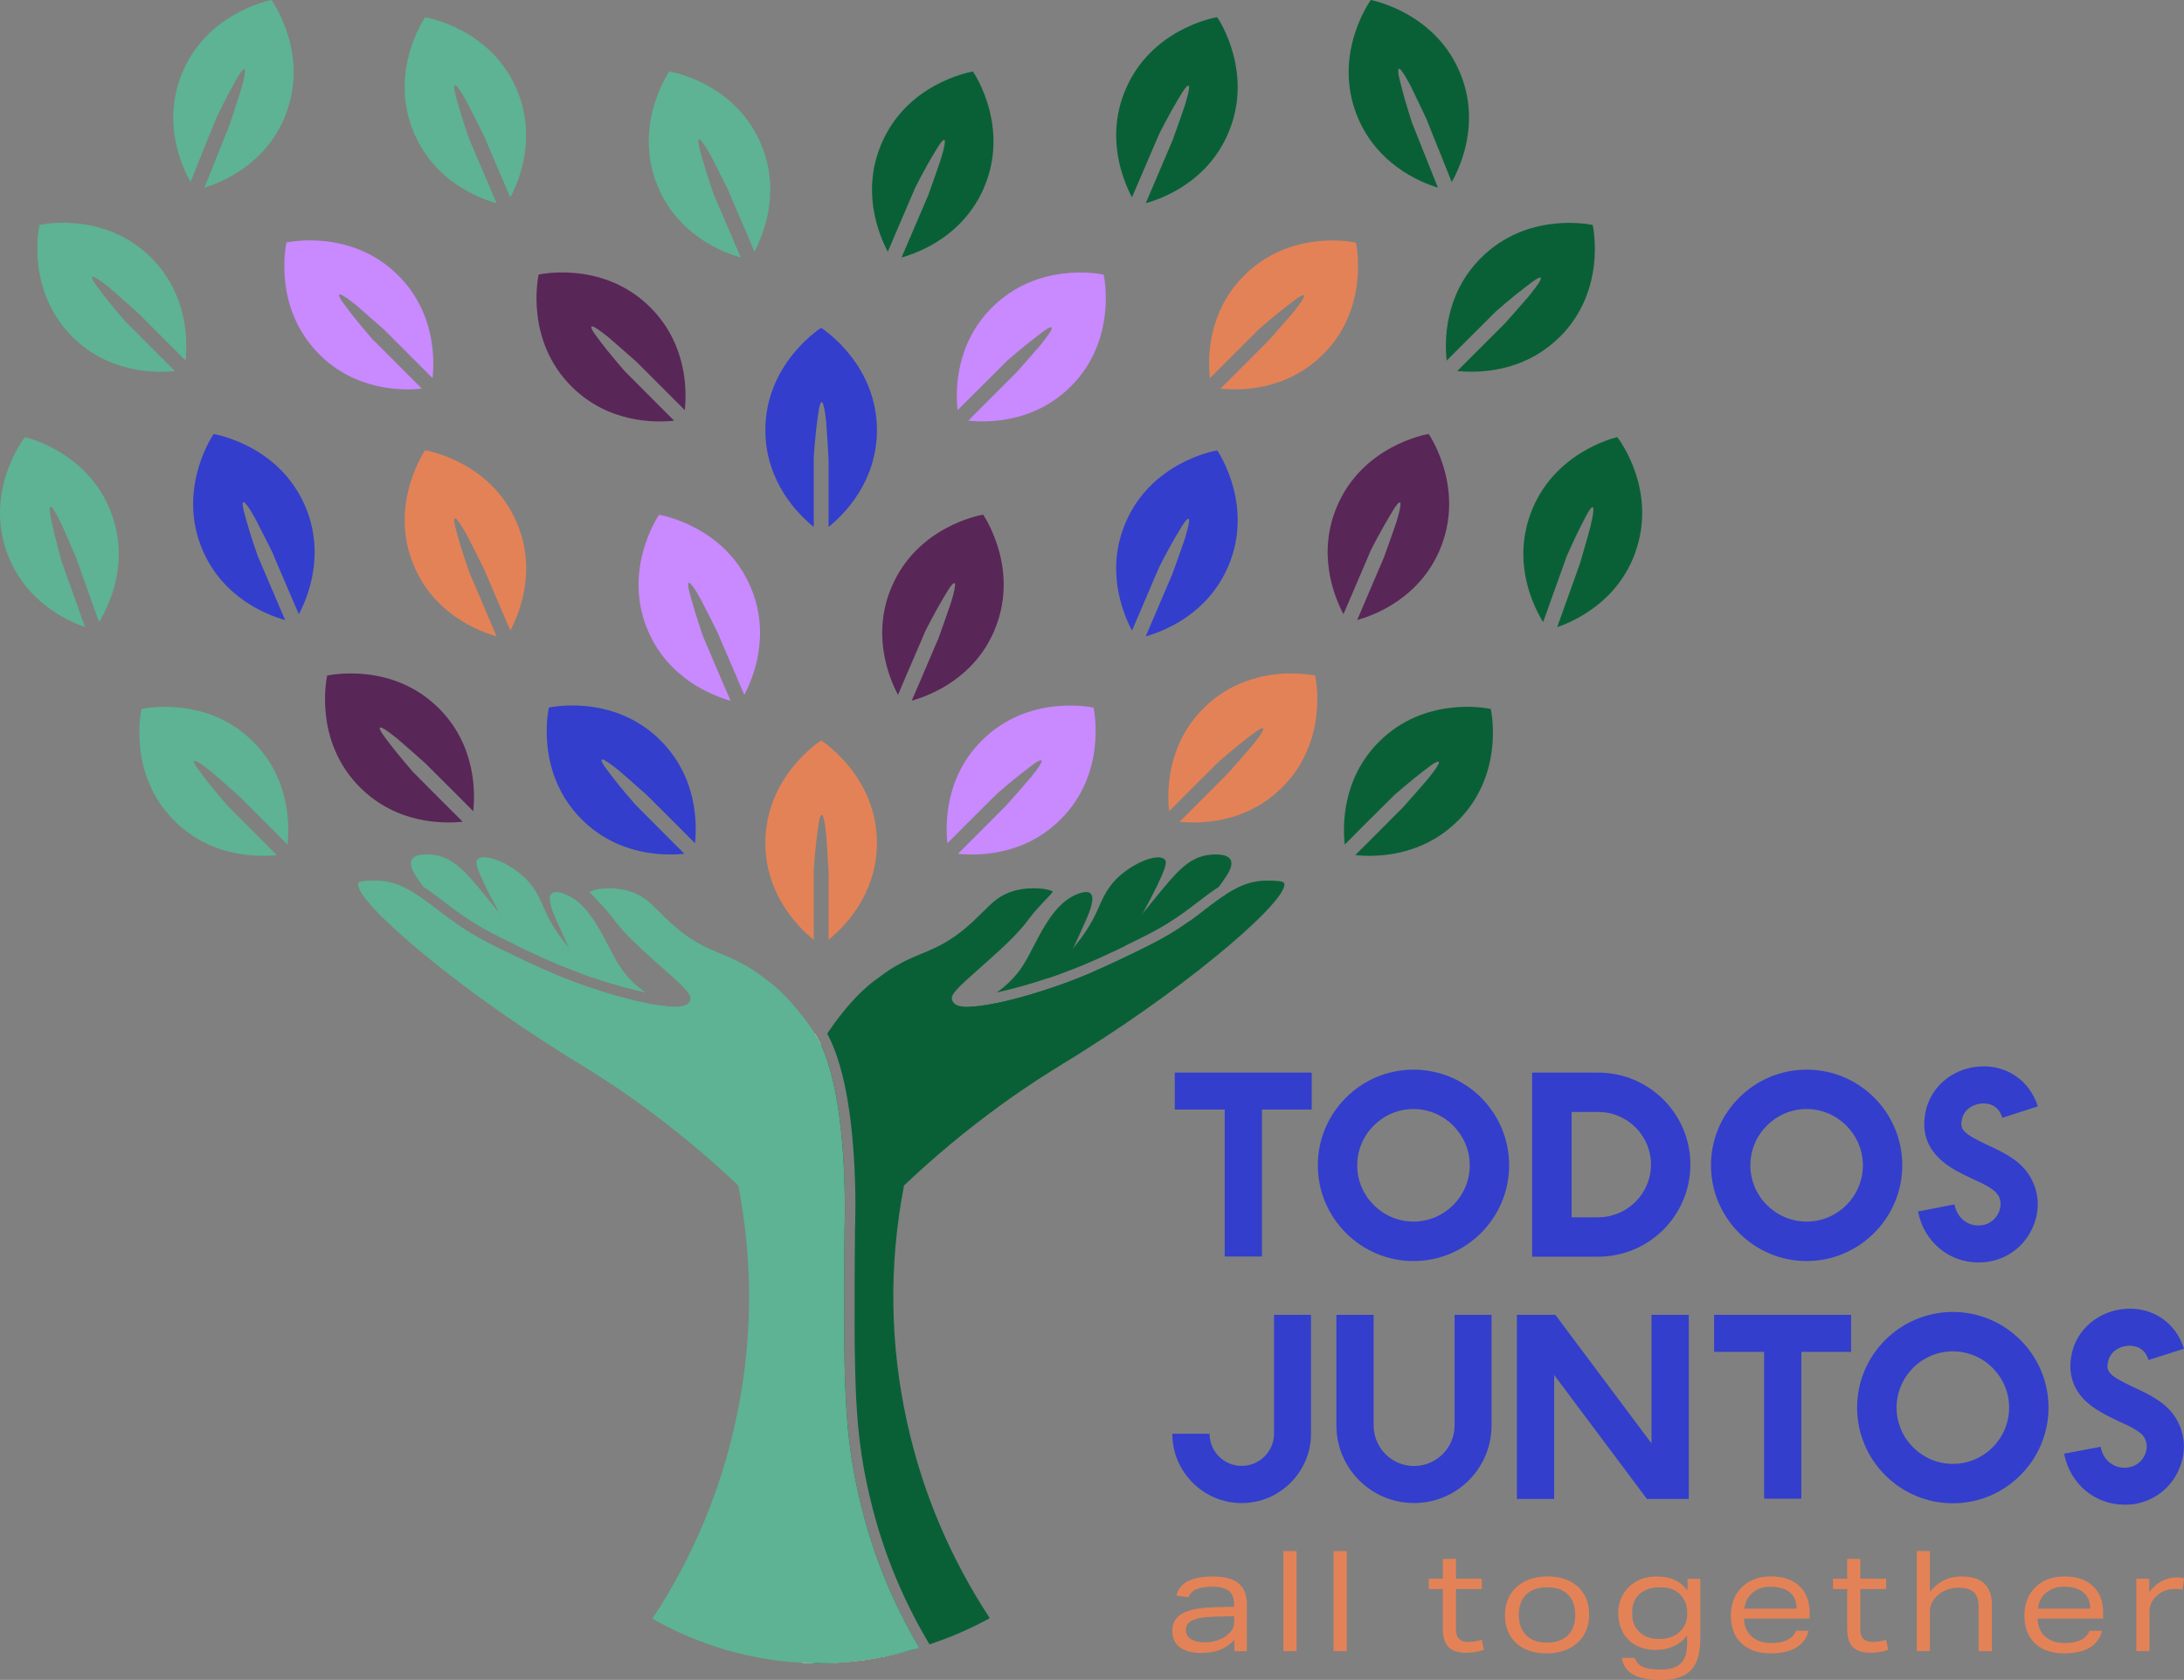 <?xml version="1.0" encoding="UTF-8"?>
<svg xmlns="http://www.w3.org/2000/svg" id="Layer_2" viewBox="0 0 479.7 368.96">
  <rect x="0" y="0" width="479.7" height="368.96" fill="#808080" stroke="none"/>
  <defs>
    <style>.cls-1{fill:#c989ff;}.cls-2{fill:#e48257;}.cls-3{fill:#fff;}.cls-4{fill:#096037;}.cls-5{fill:#5db394;}.cls-6{fill:#592658;}.cls-7{fill:#333ecc;}</style>
  </defs>
  <g id="Layer_1-2">
    <path class="cls-2" d="M192.61,185.12c0,11.38-7.26,18.57-10.62,21.28v-14.94s-.52-8.82-.6-8.82c-.4-3.65-1.12-6-1.81-.09-.52,3.49-.85,8.49-.85,8.49v15.37c-3.36-2.71-10.62-9.9-10.62-21.28,0-14.29,11.45-21.97,12.25-22.49.81.52,12.25,8.2,12.25,22.49Z"></path>
    <path class="cls-1" d="M232.95,179.97c-8.06,8.06-18.28,8-22.55,7.55l3.83-3.81,4.91-4.93,1.84-1.84s6.11-6.88,5.78-6.65c2.33-2.87,3.49-5.06-1.19-1.37-2.82,2.13-6.59,5.42-6.59,5.42l-2.15,2.13-4.93,4.91-3.81,3.83c-.45-4.28-.52-14.49,7.55-22.55,10.1-10.1,23.61-7.44,24.55-7.24.2.94,2.87,14.45-7.23,24.55Z"></path>
    <path class="cls-2" d="M281.62,172.93c-8.04,8.04-18.23,8-22.53,7.55l3.83-3.81,4.91-4.93,1.84-1.84s6.11-6.88,5.78-6.65c2.33-2.87,3.49-5.06-1.19-1.37-2.82,2.13-6.58,5.42-6.58,5.42l-2.15,2.13-4.93,4.91-3.81,3.83c-.47-4.3-.52-14.54,7.53-22.58,10.1-10.1,23.61-7.41,24.55-7.21.2.94,2.87,14.45-7.23,24.55Z"></path>
    <path class="cls-4" d="M320.21,180.26c-8.04,8.04-18.23,8-22.55,7.55l3.83-3.81,4.91-4.93,1.84-1.84s6.11-6.88,5.78-6.65c2.33-2.87,3.49-5.06-1.19-1.37-2.82,2.13-6.58,5.42-6.58,5.42l-2.15,2.13-4.93,4.91-3.81,3.83c-.47-4.3-.52-14.54,7.53-22.58,10.1-10.1,23.61-7.41,24.55-7.21.2.94,2.89,14.45-7.21,24.55Z"></path>
    <path class="cls-6" d="M218.39,138.53c-4.48,10.46-14,14.2-18.14,15.36l2.13-4.93,2.73-6.41,1.03-2.37s2.89-8.13,2.89-8.33c1.07-3.54,1.34-6-1.64-.83-1.84,3.02-4.1,7.48-4.1,7.48l-1.19,2.78-2.75,6.38-2.11,4.95c-2.02-3.81-5.87-13.28-1.39-23.74,5.62-13.13,19.15-15.68,20.09-15.84.54.81,8.06,12.36,2.44,25.49Z"></path>
    <path class="cls-7" d="M269.77,124.38c-4.48,10.46-13.95,14.2-18.12,15.39l2.11-4.95,2.73-6.38,1.03-2.4s3.11-8.65,2.89-8.33c1.1-3.52,1.37-5.98-1.61-.81-1.84,3-4.1,7.46-4.1,7.46l-1.21,2.78-2.73,6.41-2.13,4.95c-2.02-3.83-5.87-13.28-1.39-23.74,5.62-13.12,19.17-15.68,20.11-15.84.54.78,8.04,12.34,2.42,25.47Z"></path>
    <path class="cls-6" d="M316.22,120.81c-4.48,10.44-13.95,14.2-18.12,15.36l2.11-4.95,2.73-6.38,1.03-2.4s3.11-8.65,2.89-8.31c1.08-3.54,1.34-6-1.61-.83-1.84,3.02-4.12,7.46-4.12,7.46l-1.19,2.8-2.73,6.38-2.13,4.95c-2.02-3.81-5.87-13.28-1.39-23.74,5.62-13.13,19.17-15.68,20.11-15.84.52.78,8.04,12.34,2.42,25.49Z"></path>
    <path class="cls-4" d="M359.2,121.31c-3.83,10.71-13.08,15.01-17.18,16.44l1.81-5.06,2.35-6.54.87-2.46s2.58-8.82,2.37-8.49c.87-3.58,1.01-6.05-1.66-.72-1.66,3.14-3.65,7.7-3.65,7.7l-1.01,2.84-2.35,6.54-1.81,5.08c-2.26-3.67-6.67-12.9-2.84-23.61,4.82-13.46,18.19-16.82,19.13-17.02.58.74,8.78,11.83,3.96,25.29Z"></path>
    <path class="cls-7" d="M134.04,170.04c2.13,2.82,5.42,6.58,5.42,6.58l2.13,2.15,4.91,4.93,3.81,3.81c-4.32.45-14.51.49-22.55-7.55-10.1-10.1-7.41-23.61-7.21-24.55.94-.2,14.45-2.87,24.55,7.24,8.06,8.06,8,18.28,7.55,22.55l-3.81-3.83-4.93-4.91-1.84-1.84s-6.88-6.11-6.65-5.78c-2.87-2.33-5.06-3.49-1.37,1.19Z"></path>
    <path class="cls-6" d="M85.34,163.01c2.13,2.82,5.4,6.58,5.4,6.58l2.15,2.15,4.91,4.93,3.83,3.81c-4.32.45-14.51.49-22.56-7.55-10.1-10.1-7.41-23.61-7.21-24.55.92-.2,14.45-2.89,24.55,7.21,8.04,8.04,8,18.28,7.53,22.58l-3.81-3.83-4.93-4.91-1.84-1.84s-6.88-6.11-6.65-5.78c-2.87-2.33-5.06-3.49-1.37,1.19Z"></path>
    <path class="cls-5" d="M44.54,170.34c2.13,2.82,5.4,6.58,5.4,6.58l2.15,2.15,4.91,4.93,3.83,3.81c-4.32.45-14.51.49-22.55-7.55-10.1-10.1-7.41-23.61-7.21-24.55.92-.2,14.45-2.89,24.55,7.21,8.04,8.04,8,18.28,7.53,22.58l-3.81-3.83-4.93-4.91-1.84-1.84s-6.88-6.11-6.65-5.78c-2.87-2.33-5.06-3.49-1.37,1.19Z"></path>
    <path class="cls-1" d="M163.47,152.62l-2.11-4.95-2.75-6.38-1.01-2.4s-3.94-7.86-4.03-7.86c-1.81-3.2-3.4-5.08-1.7.63.92,3.4,2.55,8.13,2.55,8.13l1.19,2.78,2.73,6.41,2.13,4.93c-4.14-1.16-13.66-4.91-18.14-15.36-5.62-13.13,1.9-24.68,2.42-25.49.94.16,14.49,2.71,20.11,15.84,4.48,10.46.63,19.93-1.39,23.74Z"></path>
    <path class="cls-2" d="M112.09,138.46l-2.13-4.93-2.73-6.41-1.03-2.37s-3.92-7.88-4.03-7.88c-1.79-3.2-3.38-5.06-1.7.65.92,3.4,2.58,8.11,2.58,8.11l1.19,2.8,2.73,6.38,2.11,4.95c-4.17-1.19-13.64-4.93-18.12-15.39-5.62-13.12,1.88-24.68,2.42-25.47.94.16,14.49,2.71,20.11,15.84,4.48,10.44.63,19.89-1.39,23.72Z"></path>
    <path class="cls-7" d="M65.63,134.9l-2.13-4.95-2.73-6.38-1.01-2.4s-3.94-7.86-4.03-7.86c-1.81-3.2-3.4-5.08-1.72.63.92,3.4,2.58,8.13,2.58,8.13l1.19,2.78,2.73,6.38,2.11,4.95c-4.17-1.16-13.64-4.93-18.12-15.36-5.62-13.15,1.88-24.71,2.42-25.49.94.16,14.49,2.71,20.11,15.84,4.48,10.46.63,19.93-1.39,23.74Z"></path>
    <path class="cls-5" d="M21.76,136.65l-1.81-5.08-2.33-6.54-.87-2.44s-3.45-8.09-3.56-8.09c-1.59-3.32-3.09-5.29-1.75.52.72,3.45,2.08,8.26,2.08,8.26l1.01,2.84,2.35,6.56,1.79,5.04c-4.1-1.43-13.33-5.73-17.16-16.42-4.82-13.46,3.38-24.55,3.96-25.29.94.2,14.29,3.56,19.11,17.02,3.83,10.71-.58,19.93-2.82,23.61Z"></path>
    <path class="cls-7" d="M192.61,94.47c0,11.38-7.26,18.57-10.62,21.26v-14.92s-.52-8.8-.6-8.8c-.4-3.67-1.12-6-1.81-.11-.52,3.49-.85,8.49-.85,8.49v15.34c-3.36-2.69-10.62-9.88-10.62-21.26,0-14.29,11.45-21.95,12.25-22.46.81.52,12.25,8.18,12.25,22.46Z"></path>
    <path class="cls-1" d="M235.19,84.87c-8.04,8.04-18.23,7.97-22.53,7.53l3.81-3.81,6.74-6.74s6.11-6.88,5.78-6.65c2.33-2.89,3.49-5.08-1.19-1.37-2.82,2.11-6.59,5.4-6.59,5.4l-2.15,2.15-4.93,4.91-3.81,3.81c-.45-4.28-.52-14.49,7.55-22.55,10.1-10.1,23.61-7.44,24.55-7.23.2.94,2.87,14.47-7.23,24.57Z"></path>
    <path class="cls-2" d="M290.58,77.83c-8.02,8.02-18.19,7.97-22.51,7.53l8.71-8.71,1.84-1.84s6.11-6.88,5.78-6.67c2.33-2.87,3.49-5.06-1.19-1.34-2.82,2.11-6.58,5.4-6.58,5.4l-2.15,2.15-4.93,4.91-3.81,3.81c-.47-4.28-.54-14.49,7.53-22.55,10.1-10.1,23.61-7.44,24.55-7.23.2.94,2.87,14.47-7.23,24.57Z"></path>
    <path class="cls-4" d="M342.61,73.96c-8.02,8.02-18.21,7.97-22.53,7.53l3.81-3.81,6.74-6.74s6.11-6.88,5.78-6.67c2.33-2.87,3.49-5.06-1.19-1.34-2.82,2.11-6.58,5.4-6.58,5.4l-2.15,2.15-4.93,4.91-3.81,3.81c-.47-4.28-.54-14.49,7.53-22.55,10.1-10.1,23.61-7.44,24.55-7.23.2.94,2.89,14.47-7.21,24.57Z"></path>
    <path class="cls-4" d="M216.15,41.17c-4.48,10.48-14,14.22-18.14,15.39l2.13-4.95,2.73-6.38,1.03-2.4s2.89-8.11,2.89-8.33c1.07-3.52,1.34-5.98-1.64-.81-1.84,3-4.1,7.46-4.1,7.46l-1.19,2.78-2.75,6.41-2.11,4.95c-2.02-3.83-5.87-13.28-1.39-23.74,5.62-13.15,19.15-15.68,20.09-15.84.54.78,8.06,12.34,2.44,25.47Z"></path>
    <path class="cls-4" d="M269.77,29.27c-4.48,10.44-13.95,14.2-18.12,15.36l2.11-4.93,2.73-6.41,1.03-2.4s3.11-8.65,2.89-8.31c1.1-3.54,1.37-6-1.61-.83-1.84,3.02-4.1,7.48-4.1,7.48l-1.21,2.78-2.73,6.38-2.13,4.95c-2.02-3.81-5.87-13.28-1.39-23.74,5.62-13.12,19.17-15.68,20.11-15.83.54.78,8.04,12.34,2.42,25.49Z"></path>
    <path class="cls-4" d="M318.86,39.98l-1.99-4.97-2.6-6.45-.96-2.42s-3.74-7.95-3.85-7.95c-1.72-3.25-3.27-5.15-1.72.58.85,3.45,2.4,8.2,2.4,8.2l1.12,2.8,2.58,6.47,1.99,4.97c-4.12-1.25-13.53-5.24-17.76-15.79-5.31-13.26,2.46-24.64,3.02-25.42.94.2,14.42,3.05,19.73,16.31,4.21,10.53.18,19.89-1.95,23.67Z"></path>
    <path class="cls-6" d="M131.8,74.94c2.13,2.82,5.42,6.59,5.42,6.59l2.13,2.13,4.91,4.93,3.81,3.81c-4.3.45-14.51.52-22.55-7.53-10.1-10.1-7.41-23.63-7.21-24.57.94-.2,14.45-2.87,24.55,7.23,8.06,8.06,8,18.28,7.55,22.55l-3.81-3.81-4.93-4.93-1.84-1.84s-6.88-6.09-6.65-5.78c-2.87-2.33-5.06-3.49-1.37,1.21Z"></path>
    <path class="cls-1" d="M76.39,67.91c2.13,2.82,5.4,6.58,5.4,6.58l2.15,2.13,4.91,4.93,3.81,3.81c-4.32.45-14.51.49-22.53-7.53-10.1-10.1-7.41-23.63-7.21-24.57.92-.2,14.45-2.87,24.55,7.23,8.06,8.06,8,18.28,7.53,22.55l-10.57-10.57s-6.88-6.09-6.65-5.78c-2.87-2.33-5.06-3.49-1.37,1.21Z"></path>
    <path class="cls-5" d="M22.14,64.04c2.13,2.82,5.4,6.58,5.4,6.58l2.15,2.13,4.91,4.93,3.81,3.81c-4.32.45-14.51.49-22.53-7.53-10.1-10.1-7.41-23.63-7.21-24.57.92-.2,14.45-2.87,24.55,7.23,8.06,8.06,8,18.28,7.53,22.55l-10.57-10.57s-6.88-6.09-6.65-5.78c-2.87-2.33-5.06-3.49-1.37,1.21Z"></path>
    <path class="cls-5" d="M165.71,55.28l-2.11-4.95-2.75-6.41-1.01-2.4s-3.94-7.86-4.03-7.86c-1.81-3.2-3.4-5.06-1.7.65.92,3.4,2.55,8.11,2.55,8.11l1.19,2.8,2.73,6.38,2.13,4.95c-4.14-1.16-13.66-4.91-18.14-15.39-5.62-13.13,1.9-24.68,2.42-25.47.94.16,14.49,2.69,20.11,15.84,4.48,10.46.63,19.91-1.39,23.74Z"></path>
    <path class="cls-5" d="M112.09,43.34l-2.13-4.93-2.73-6.38-1.03-2.4s-3.92-7.86-4.03-7.86c-1.79-3.2-3.38-5.08-1.7.63.92,3.4,2.58,8.13,2.58,8.13l1.19,2.78,2.73,6.38,2.11,4.95c-4.17-1.16-13.64-4.91-18.12-15.36-5.62-13.15,1.88-24.7,2.42-25.49.94.16,14.49,2.71,20.11,15.83,4.46,10.46.63,19.89-1.39,23.72Z"></path>
    <path class="cls-5" d="M62.66,25.42c-4.23,10.55-13.64,14.54-17.76,15.79l1.99-4.97,2.6-6.47.96-2.4s2.69-8.15,2.69-8.4c1.01-3.56,1.21-6.02-1.64-.78-1.77,3.07-3.92,7.57-3.92,7.57l-1.14,2.8-2.6,6.45-1.99,4.97c-2.13-3.79-6.16-13.15-1.95-23.67C45.21,3.05,58.69.2,59.63,0c.56.78,8.33,12.16,3.02,25.42Z"></path>
    <path class="cls-7" d="M258.03,235.58v8.11h10.97v32.28h8.18v-32.28h10.93v-8.11h-30.08Z"></path>
    <path class="cls-7" d="M310.46,234.93c-11.58,0-21.01,9.45-21.01,21.01s9.43,21.03,21.01,21.03,21.01-9.45,21.01-21.03-9.39-21.01-21.01-21.01ZM310.46,268.3c-6.79,0-12.36-5.55-12.36-12.36s5.58-12.36,12.36-12.36,12.36,5.58,12.36,12.36-5.53,12.36-12.36,12.36Z"></path>
    <path class="cls-7" d="M351.01,235.58h-14.49v40.43h14.49c11.2,0,20.27-9.07,20.27-20.23s-9.07-20.2-20.27-20.2ZM351.01,267.36h-5.82v-23.14h5.82c6.43,0,11.62,5.2,11.62,11.56s-5.2,11.58-11.62,11.58Z"></path>
    <path class="cls-7" d="M396.81,234.93c-11.56,0-21.01,9.45-21.01,21.01s9.45,21.03,21.01,21.03,21.01-9.45,21.01-21.03-9.38-21.01-21.01-21.01ZM396.81,268.3c-6.79,0-12.36-5.55-12.36-12.36s5.58-12.36,12.36-12.36,12.36,5.58,12.36,12.36-5.51,12.36-12.36,12.36Z"></path>
    <path class="cls-7" d="M436.68,251.55c-5.58-2.6-6.2-3.52-5.78-5.58.4-2.33,2.53-3.49,4.43-3.61,1.28-.07,3.56.2,4.48,3.14l7.79-2.51c-1.81-5.67-6.85-9.12-12.74-8.76-6.05.38-10.97,4.57-11.98,10.26-.74,3.92.31,7.37,3.14,10.01,2.06,1.97,4.66,3.2,7.21,4.41,2.33,1.05,4.66,2.17,5.51,3.4,1.08,1.52.65,3.07.31,3.87-.58,1.48-1.95,2.6-3.45,2.87-3.07.58-5.71-1.34-6.32-4.52l-8,1.55c1.28,6.67,6.83,11.2,13.26,11.2.85,0,1.7-.07,2.49-.22,4.3-.78,7.86-3.65,9.56-7.75,1.64-3.92,1.21-8.11-1.12-11.56-2.13-3.07-5.67-4.77-8.8-6.2Z"></path>
    <path class="cls-7" d="M279.83,288.78v26.12c0,3.87-3.18,7.06-7.1,7.06s-7.06-3.18-7.06-7.06h-8.18c0,8.38,6.85,15.23,15.23,15.23s15.23-6.85,15.23-15.23v-26.12h-8.13Z"></path>
    <path class="cls-7" d="M319.49,288.78v24.3c0,4.95-4.05,8.91-8.91,8.91s-8.87-3.96-8.87-8.91v-24.3h-8.18v24.3c0,9.41,7.64,17.04,17.05,17.04s17.02-7.64,17.02-17.04v-24.3h-8.11Z"></path>
    <path class="cls-7" d="M362.74,288.78v28.24l-21.12-28.24h-8.44v40.45h8.18v-27.24l20.38,27.24h9.18v-40.45h-8.18Z"></path>
    <path class="cls-7" d="M376.49,288.78v8.13h10.98v32.25h8.18v-32.25h10.93v-8.13h-30.08Z"></path>
    <path class="cls-7" d="M428.93,288.15c-11.58,0-21.03,9.43-21.03,21.01s9.45,21.01,21.03,21.01,21.01-9.45,21.01-21.01-9.41-21.01-21.01-21.01ZM428.93,321.52c-6.81,0-12.36-5.58-12.36-12.36s5.55-12.36,12.36-12.36,12.36,5.58,12.36,12.36-5.53,12.36-12.36,12.36Z"></path>
    <path class="cls-7" d="M468.77,304.75c-5.55-2.6-6.2-3.49-5.78-5.55.43-2.35,2.55-3.52,4.46-3.63,1.28-.04,3.56.22,4.46,3.14l7.79-2.49c-1.79-5.69-6.83-9.14-12.72-8.76-6.05.38-11,4.57-12.01,10.24-.74,3.92.34,7.39,3.14,10.03,2.08,1.97,4.68,3.18,7.21,4.41,2.35,1.05,4.68,2.17,5.53,3.38,1.05,1.55.63,3.09.31,3.87-.58,1.5-1.97,2.6-3.45,2.87-3.07.58-5.74-1.32-6.32-4.5l-8.02,1.52c1.28,6.7,6.85,11.2,13.28,11.2.85,0,1.68-.04,2.49-.2,4.3-.81,7.86-3.67,9.54-7.75,1.66-3.92,1.23-8.13-1.1-11.56-2.13-3.09-5.69-4.79-8.82-6.23Z"></path>
    <path class="cls-2" d="M272.05,347.75c-1.23-1.01-3.09-1.5-5.6-1.5-4.73,0-7.39,1.39-8.04,4.21l2.67.34c.27-.81.85-1.39,1.7-1.75.85-.38,2.04-.56,3.56-.56,1.61,0,2.8.31,3.58.94.76.63,1.14,1.59,1.14,2.91v.56l-4.46.11c-3.14.09-5.44.54-6.92,1.37-1.46.83-2.19,2.11-2.19,3.81,0,1.57.56,2.75,1.66,3.61,1.12.85,2.71,1.25,4.77,1.25,1.52,0,2.87-.22,4.03-.69,1.16-.45,2.22-1.19,3.18-2.19v2.49h2.73v-10.28c0-2.06-.6-3.61-1.81-4.61ZM271.07,356.22c0,1.12-.45,2.04-1.39,2.8-.63.54-1.39.96-2.26,1.25-.87.29-1.79.45-2.75.45-1.34,0-2.37-.25-3.09-.72-.74-.47-1.1-1.16-1.1-2.06,0-.94.49-1.64,1.48-2.08.99-.47,2.55-.72,4.68-.78l4.43-.11v1.25Z"></path>
    <path class="cls-2" d="M281.89,340.67v21.97h2.89v-21.97h-2.89Z"></path>
    <path class="cls-2" d="M292.91,340.67v21.97h2.89v-21.97h-2.89Z"></path>
    <path class="cls-2" d="M325.47,360.14c-.99.31-1.99.49-2.98.49-1.79,0-2.69-.9-2.69-2.67v-8.96h5.67v-2.26h-5.67v-4.35h-2.89v4.35h-3.11v2.26h3.11v8.71c0,1.84.43,3.18,1.23,4.01.83.85,2.11,1.28,3.85,1.28,1.39,0,2.71-.22,3.94-.63l-.47-2.24Z"></path>
    <path class="cls-2" d="M347.89,350.12c-.76-1.28-1.82-2.24-3.2-2.89-1.37-.67-2.98-.99-4.79-.99s-3.54.36-4.95,1.08c-1.43.72-2.51,1.72-3.27,3-.74,1.28-1.12,2.75-1.12,4.41,0,1.75.38,3.25,1.14,4.52.76,1.28,1.84,2.24,3.2,2.89,1.39.67,2.98.99,4.82.99s3.54-.36,4.95-1.08c1.41-.72,2.49-1.7,3.25-3,.74-1.28,1.12-2.75,1.12-4.41,0-1.75-.38-3.25-1.14-4.52ZM344.35,359.19c-1.08,1.05-2.62,1.59-4.59,1.59s-3.45-.54-4.52-1.61c-1.1-1.08-1.64-2.58-1.64-4.5s.56-3.4,1.64-4.48c1.1-1.05,2.62-1.57,4.59-1.57s3.47.52,4.55,1.59,1.61,2.58,1.61,4.5-.54,3.43-1.64,4.48Z"></path>
    <path class="cls-2" d="M370.65,346.74v2.58c-.81-1.05-1.77-1.84-2.87-2.33-1.08-.49-2.4-.74-3.94-.74-1.66,0-3.14.36-4.41,1.08-1.28.72-2.26,1.68-2.96,2.89-.69,1.21-1.03,2.58-1.03,4.08,0,1.61.36,3.05,1.05,4.28.69,1.23,1.66,2.15,2.87,2.8,1.23.65,2.62.99,4.19.99s2.89-.27,4.1-.83c1.19-.54,2.15-1.32,2.91-2.35v1.9c0,1.93-.47,3.36-1.39,4.26-.94.9-2.4,1.34-4.39,1.34-1.72,0-3.02-.18-3.92-.58-.87-.4-1.48-1.05-1.79-1.97h-2.84c.25,1.66,1.1,2.87,2.49,3.65,1.39.81,3.43,1.19,6.09,1.19,3.05,0,5.24-.72,6.61-2.17,1.37-1.43,2.04-3.76,2.04-6.94v-13.1h-2.8ZM370.58,354.63c0,1.41-.52,2.64-1.57,3.7-.52.52-1.16.94-1.97,1.23-.78.27-1.66.43-2.6.43-1.84,0-3.29-.52-4.35-1.55-1.08-1.03-1.61-2.42-1.61-4.19s.54-3.16,1.61-4.14c1.1-.99,2.6-1.48,4.55-1.48s3.32.49,4.32,1.5c1.08,1.08,1.61,2.35,1.61,3.81v.69Z"></path>
    <path class="cls-2" d="M397.48,354.24c0-2.53-.76-4.48-2.26-5.89s-3.58-2.11-6.27-2.11c-1.77,0-3.31.36-4.66,1.1-1.32.74-2.35,1.77-3.07,3.05-.69,1.3-1.05,2.78-1.05,4.43,0,2.6.76,4.61,2.31,6.09,1.55,1.48,3.67,2.22,6.38,2.22,4.7,0,7.5-1.64,8.38-4.95h-2.78c-.67,1.79-2.51,2.69-5.49,2.69-1.79,0-3.2-.49-4.26-1.46-1.05-.96-1.61-2.26-1.66-3.92h14.42v-1.25ZM383.12,353.33c.18-1.5.81-2.69,1.84-3.54,1.05-.87,2.37-1.3,3.94-1.3,1.84,0,3.25.43,4.23,1.25.99.85,1.48,2.04,1.5,3.58h-11.51Z"></path>
    <path class="cls-2" d="M414.28,360.14c-1.01.31-1.99.49-2.98.49-1.79,0-2.69-.9-2.69-2.67v-8.96h5.67v-2.26h-5.67v-4.35h-2.89v4.35h-3.11v2.26h3.11v8.71c0,1.84.4,3.18,1.23,4.01.83.85,2.11,1.28,3.85,1.28,1.39,0,2.71-.22,3.94-.63l-.47-2.24Z"></path>
    <path class="cls-2" d="M435.83,347.79c-1.12-1.03-2.78-1.55-4.97-1.55-2.89,0-5.2,1.14-6.97,3.4v-8.98h-2.89v21.97h2.89v-8.71c0-.63.13-1.23.4-1.81.27-.6.65-1.12,1.16-1.59.6-.58,1.32-1.03,2.15-1.34.83-.31,1.66-.47,2.51-.47,1.57,0,2.71.34,3.43.99.72.67,1.05,1.75,1.05,3.23v9.72h2.91v-10.24c0-2.04-.56-3.58-1.68-4.61Z"></path>
    <path class="cls-2" d="M461.94,354.24c0-2.53-.74-4.48-2.24-5.89s-3.61-2.11-6.29-2.11c-1.75,0-3.31.36-4.64,1.1-1.34.74-2.35,1.77-3.07,3.05-.72,1.3-1.05,2.78-1.05,4.43,0,2.6.76,4.61,2.31,6.09,1.52,1.48,3.65,2.22,6.36,2.22,4.73,0,7.53-1.64,8.38-4.95h-2.78c-.67,1.79-2.49,2.69-5.46,2.69-1.79,0-3.2-.49-4.28-1.46-1.05-.96-1.59-2.26-1.64-3.92h14.4v-1.25ZM447.61,353.33c.18-1.5.78-2.69,1.84-3.54,1.05-.87,2.35-1.3,3.94-1.3,1.84,0,3.23.43,4.21,1.25.99.85,1.5,2.04,1.52,3.58h-11.51Z"></path>
    <path class="cls-2" d="M478.05,346.45c-1.16,0-2.26.29-3.27.83-1.03.56-1.93,1.37-2.71,2.44v-2.98h-2.84v15.9h2.89v-8.71c0-1.3.54-2.46,1.59-3.45.56-.52,1.16-.87,1.81-1.12.67-.25,1.43-.38,2.29-.38.47,0,1.01.04,1.57.16l.34-2.53c-.65-.09-1.21-.16-1.66-.16Z"></path>
    <path class="cls-4" d="M226.76,218.31c1.19-.36,2.4-.74,3.65-1.16-.83.99-1.75,1.9-2.78,2.8-1.14.99-2.35,1.84-3.61,2.6-.05.02-.07.02-.09.04-.99.6-2.02,1.14-3.05,1.61-.09.04-.16.07-.22.07-.92.4-1.84.78-2.76,1.1-.02,0-.04,0-.07.02-10.12,3.38-20.43,1.52-20.65.16-.2-1.23,7.93-1.16,15.93-4.44,3.11-.11,8-1.12,13.64-2.8Z"></path>
    <path class="cls-4" d="M238.48,202.19c-.99,2.24-1.88,4.21-2.71,5.98v.02c-1.05,2.22-2.04,4.1-3.07,5.78-.92.31-1.81.63-2.69.92-4.17,1.41-7.97,2.42-11.09,3.09,2.24-1.57,4.28-3.56,5.87-6.09,2.82-4.46,5.67-12.86,11.49-15.37.6-.25,2.42-1.03,3.23-.29,1.05.94-.11,3.9-1.03,5.96Z"></path>
    <path class="cls-4" d="M245.04,211.21c-1.08,1.81-2.06,3.36-2.98,4.7-2.58,3.74-4.84,6.05-7.88,8.13-1.9,1.28-3.61,2.15-4.79,2.69-17.69,5.49-21.88,5.91-22.17,5.17-.34-.85,4.41-2.44,10.64-6.52.02-.02.04-.02.07-.02.25-.18.47-.34.72-.49.22-.16.47-.31.69-.47,2.37-1.66,4.93-3.65,7.44-6.09,1.19-.36,2.4-.74,3.65-1.16,2.96-.99,6.07-2.15,9.18-3.47,1.66-.72,3.31-1.46,4.97-2.24.16-.07.31-.16.47-.22Z"></path>
    <path class="cls-4" d="M250.98,200.62s-.02.02-.02.02c-.67,1.28-1.46,2.69-2.33,4.26-.56,1.01-1.1,1.97-1.61,2.89-.83.4-1.7.83-2.64,1.28h-.02c-.25.11-.47.22-.74.36-3.7,1.77-7.41,3.27-10.91,4.55-.92.31-1.81.63-2.69.92,2.35-2.67,4.21-4.79,5.76-6.7v-.02c2.28-2.8,3.83-5.13,5.13-7.97,1.1-2.37,1.99-5.02,4.68-7.53,3.43-3.23,8.78-5.38,10.24-3.9.52.54.67,1.64-4.84,11.85Z"></path>
    <path class="cls-4" d="M261.03,202.45c-2.6,2.71-5.11,5.13-6.67,6.63-3.61,2.24-7.68,4.59-12.3,6.83-2.55,1.25-5.29,2.49-8.15,3.67-4.57,1.9-8.94,3.4-13.01,4.61-.09.04-.16.07-.22.07-.7.22-1.37.4-2.04.6-.83.22-1.64.45-2.42.65,1.08-.38,2.11-.74,3.11-1.12,1.64-.6,3.16-1.21,4.61-1.81.02-.02.04-.02.09-.04,6.97-2.96,11.96-5.98,15.57-8.87,1.66-.72,3.31-1.46,4.97-2.24.16-.07.31-.16.47-.22,7.28-3.47,11.04-5.29,15.12-8.13.29-.2.58-.4.87-.63Z"></path>
    <path class="cls-4" d="M269.28,192.53c-.47.74-1.01,1.5-1.59,2.28,0,0-.02,0-.02.02h-.02c-1.52.96-2.96,2.08-4.52,3.27-1.34,1.01-2.73,2.08-4.23,3.11-3.36,2.35-6.54,3.99-11.87,6.56-.83.4-1.7.83-2.64,1.28.65-.76,1.21-1.52,1.7-2.24.58-.87,2.11-2.78,4.88-6.18,0,0,0-.02.02-.02.92-1.14,1.99-2.46,3.23-3.96,4.17-5.11,6.76-8.11,10.84-8.82.22-.04,4.28-.72,5.22.99.6,1.08-.31,2.67-.99,3.72Z"></path>
    <path class="cls-4" d="M201.9,361.88c-5.58-9.45-9.79-19.55-12.48-30.1-2.13-8.38-3.18-15.43-3.63-24.32-.47-9.36-.43-20.25-.29-37.07,0-.34,1.1-27.64-5.22-41.01-.2-.43-.4-.83-.63-1.21-9.94,17.27-5.58,42.22-5.58,42.22,2.75,22.96,3.87,53.19,3.25,94.86.36.02.74.04,1.1.04v.02h.11c.14,0,.25,0,.38-.02h.22c7.14.11,14.22-.9,21.12-2.91.56-.13,1.1-.29,1.66-.47,0,0,0-.02-.02-.02ZM281.97,193.9c-.27-.47-2.24-.47-3.7-.49h-.04c-5.26,0-9,2.87-13.77,6.5-1.1.83-2.08,1.7-3.29,2.44h-.02s-.02.02-.02.02c0,.02-.02.02-.02.02,0,.02-.02.02-.02.02,0,.02-.02.02-.02.02,0,.02-.02.02-.02.02-.29.22-.58.43-.87.63-4.08,2.84-7.84,4.66-15.12,8.13-.16.07-.31.16-.47.22-1.66.78-3.32,1.52-4.97,2.24-3.11,1.32-6.23,2.49-9.18,3.47-1.25.43-2.46.81-3.65,1.16-5.64,1.68-10.53,2.69-13.64,2.8-1.23.04-2.19-.04-2.8-.27-.72-.27-1.03-.72-1.16-1.03-.4-.96-.11-1.75,4.55-5.87,5.4-4.79,7.88-7.01,10.12-9.52,1.08-1.16,1.55-1.81,2.04-2.46.56-.74,1.16-1.52,2.6-3.09.56-.63,1.05-1.14,1.48-1.57.6-.65,1.19-1.25,1.25-1.46-.4-.49-4.39-1.3-8.49-.18-3.07.87-4.68,2.46-6.92,4.7-.81.78-1.66,1.64-2.64,2.53-4.37,3.92-7.48,5.22-10.77,6.58-2.84,1.19-5.8,2.4-9.81,5.55-.16.09-4.91,3.16-10.59,11.54-.11.16-.22.31-.31.49,7.3,13.46,6.14,42.11,6.09,43.36-.13,16.75-.18,27.59.27,36.91.45,8.74,1.48,15.66,3.58,23.88,2.69,10.5,6.9,20.58,12.52,29.97,4.57-1.52,9-3.43,13.24-5.76-8.62-13.13-14.74-27.53-18.12-42.82-3.81-17.11-4.08-34.56-.78-51.85l.07-.36.27-.25c6.54-6.2,13.6-12.05,20.97-17.4,5.94-4.32,10.21-6.94,14.33-9.5,1.19-.72,2.35-1.43,3.58-2.22,25.42-15.97,45.96-34.07,44.3-37.14Z"></path>
    <path class="cls-3" d="M179.15,365.29c7.14.11,14.22-.9,21.12-2.91-6.85,1.9-13.93,2.89-21.12,2.91ZM201.9,361.88c-.54.18-1.1.34-1.64.49.56-.13,1.1-.29,1.66-.47,0,0,0-.02-.02-.02ZM180.29,229.38c-.2-.43-.4-.83-.63-1.21-.2-.38-.4-.76-.63-1.12-10.44,17.43-6.25,42.44-6.07,43.47,2.84,23.56,3.85,53.67,3.25,94.68.38.02.74.04,1.12.04.36.02.74.04,1.1.04.65-41.15-.4-71.36-3.25-95.08-.04-.25-4.05-24.14,5.11-40.83Z"></path>
    <path class="cls-5" d="M141.81,218c-3.11-.67-6.92-1.68-11.09-3.09-.87-.29-1.79-.6-2.71-.94-1.03-1.66-1.99-3.56-3.05-5.76-.02-.02-.02-.04-.02-.04-.83-1.77-1.72-3.74-2.71-5.98-.92-2.06-2.11-5.02-1.05-5.96.83-.74,2.64.04,3.25.29,5.8,2.51,8.67,10.91,11.47,15.37,1.61,2.55,3.65,4.55,5.91,6.11Z"></path>
    <path class="cls-5" d="M163.51,225.55c-.22,1.37-10.57,3.23-20.7-.18-.96-.34-1.95-.69-2.91-1.12-.02-.02-.07-.02-.09-.04-1.05-.49-2.11-1.03-3.11-1.64,0,0,0-.02-.02-.02-1.26-.74-2.46-1.61-3.61-2.6-1.03-.9-1.95-1.81-2.78-2.8,1.23.43,2.46.81,3.65,1.16,5.64,1.68,10.53,2.69,13.64,2.8,8,3.27,16.13,3.2,15.92,4.44Z"></path>
    <path class="cls-5" d="M116.37,209.08c-.96-.47-1.84-.9-2.67-1.3h-.02c-.51-.92-1.05-1.88-1.61-2.89-.87-1.59-1.66-3-2.33-4.28-.04-.04-.07-.09-.09-.11-5.44-10.1-5.29-11.2-4.77-11.74,1.48-1.48,6.83.67,10.24,3.9,2.69,2.51,3.61,5.15,4.68,7.53,1.3,2.84,2.87,5.17,5.15,7.97,0,0,0,.02.02.04,1.52,1.9,3.4,4.03,5.76,6.7-.87-.29-1.79-.6-2.71-.94-3.52-1.28-7.21-2.78-10.93-4.55-.25-.11-.49-.22-.72-.34Z"></path>
    <path class="cls-5" d="M153.5,231.91c-.29.74-4.48.31-22.17-5.17-1.19-.54-2.89-1.41-4.79-2.69-3.05-2.08-5.31-4.39-7.88-8.13-.92-1.34-1.9-2.89-2.96-4.68.13.07.29.13.43.2,1.66.78,3.31,1.52,4.99,2.24,3.09,1.32,6.2,2.49,9.18,3.47,1.23.43,2.46.81,3.65,1.16,2.51,2.44,5.06,4.44,7.44,6.09.22.16.47.31.69.47.25.18.49.34.74.49,6.25,4.08,11.02,5.69,10.68,6.54Z"></path>
    <path class="cls-5" d="M101.83,201.22c-1.52-1.03-2.91-2.11-4.23-3.11-1.57-1.21-3.09-2.35-4.61-3.34-.58-.76-1.12-1.52-1.57-2.24-.67-1.05-1.57-2.64-.96-3.72.94-1.7,4.97-1.03,5.22-.99,4.08.72,6.65,3.72,10.84,8.82,1.19,1.46,2.22,2.73,3.14,3.85.02.02.04.07.09.11,2.78,3.43,4.3,5.33,4.91,6.2.49.74,1.05,1.48,1.72,2.26-.96-.47-1.84-.9-2.67-1.3h-.02c-5.31-2.55-8.47-4.21-11.85-6.56Z"></path>
    <path class="cls-5" d="M144.5,225.52c-.78-.2-1.59-.43-2.42-.65-.72-.2-1.43-.4-2.17-.63-.02-.02-.07-.02-.09-.04-4.08-1.21-8.44-2.71-13.01-4.61-2.87-1.19-5.6-2.42-8.15-3.67-4.61-2.24-8.69-4.59-12.3-6.83-1.57-1.5-4.08-3.92-6.68-6.63.29.22.56.43.85.63,4.1,2.87,7.86,4.66,15.16,8.15.13.07.29.13.43.2,1.66.78,3.31,1.52,4.99,2.24,3.61,2.89,8.6,5.91,15.57,8.87.02,0,.02.02.02.02,1.48.6,3.02,1.23,4.68,1.84,1.01.38,2.04.74,3.11,1.12Z"></path>
    <path class="cls-5" d="M201.93,361.9c-.56.18-1.1.34-1.66.47-6.9,2.02-13.98,3.02-21.12,2.91h-.22c-.13.02-.25.02-.38.02h-.11v-.02c-.36,0-.74-.02-1.1-.04-.38,0-.74-.02-1.12-.04-14.16-.69-25.51-5.46-32.93-9.68,8.67-13.13,14.78-27.57,18.19-42.91,3.81-17.13,4.05-34.58.76-51.85l-.07-.36-.25-.25c-6.56-6.2-13.62-12.05-20.96-17.4-5.94-4.32-10.21-6.94-14.33-9.5-1.19-.72-2.37-1.43-3.58-2.22-25.44-15.97-45.96-34.07-44.3-37.14.27-.47,2.24-.47,3.7-.49h.04c5.24,0,9,2.87,13.75,6.5,1.1.83,2.15,1.7,3.36,2.46,0,.02.02.02.02.02,0,.02.02.02.02.02,0,.02.02.02.02.02,0,.02.02.02.02.02.29.22.56.43.85.63,4.1,2.87,7.86,4.66,15.16,8.15.13.07.29.13.43.2,1.66.78,3.31,1.52,4.99,2.24,3.09,1.32,6.2,2.49,9.18,3.47,1.23.43,2.46.81,3.65,1.16,5.64,1.68,10.53,2.69,13.64,2.8,1.23.04,2.19-.04,2.8-.27.72-.27,1.01-.72,1.14-1.03.43-.96.11-1.75-4.52-5.87-5.4-4.79-7.88-7.01-10.15-9.52-1.05-1.16-1.55-1.81-2.02-2.46-.58-.74-1.16-1.52-2.6-3.09-.58-.63-1.08-1.14-1.48-1.57-.6-.65-1.19-1.25-1.28-1.25.43-.69,4.41-1.5,8.51-.38,3.07.87,4.68,2.46,6.92,4.7.78.78,1.64,1.64,2.64,2.53,4.35,3.92,7.48,5.22,10.77,6.58,2.84,1.19,5.78,2.4,9.9,5.62.02.02,1.23.78,3.14,2.6,1.9,1.81,4.52,4.68,7.35,8.87.11.16.2.31.31.47.22.36.43.74.63,1.12.22.38.43.78.63,1.21,6.32,13.37,5.22,40.67,5.22,41.01-.13,16.82-.18,27.71.29,37.07.45,8.89,1.5,15.95,3.63,24.32,2.69,10.55,6.9,20.65,12.48,30.1.02,0,.02.02.02.02Z"></path>
    <path class="cls-3" d="M178.47,365.29h-.04v.02h.11c.14,0,.25,0,.38-.02h-.45Z"></path>
  </g>
</svg>
